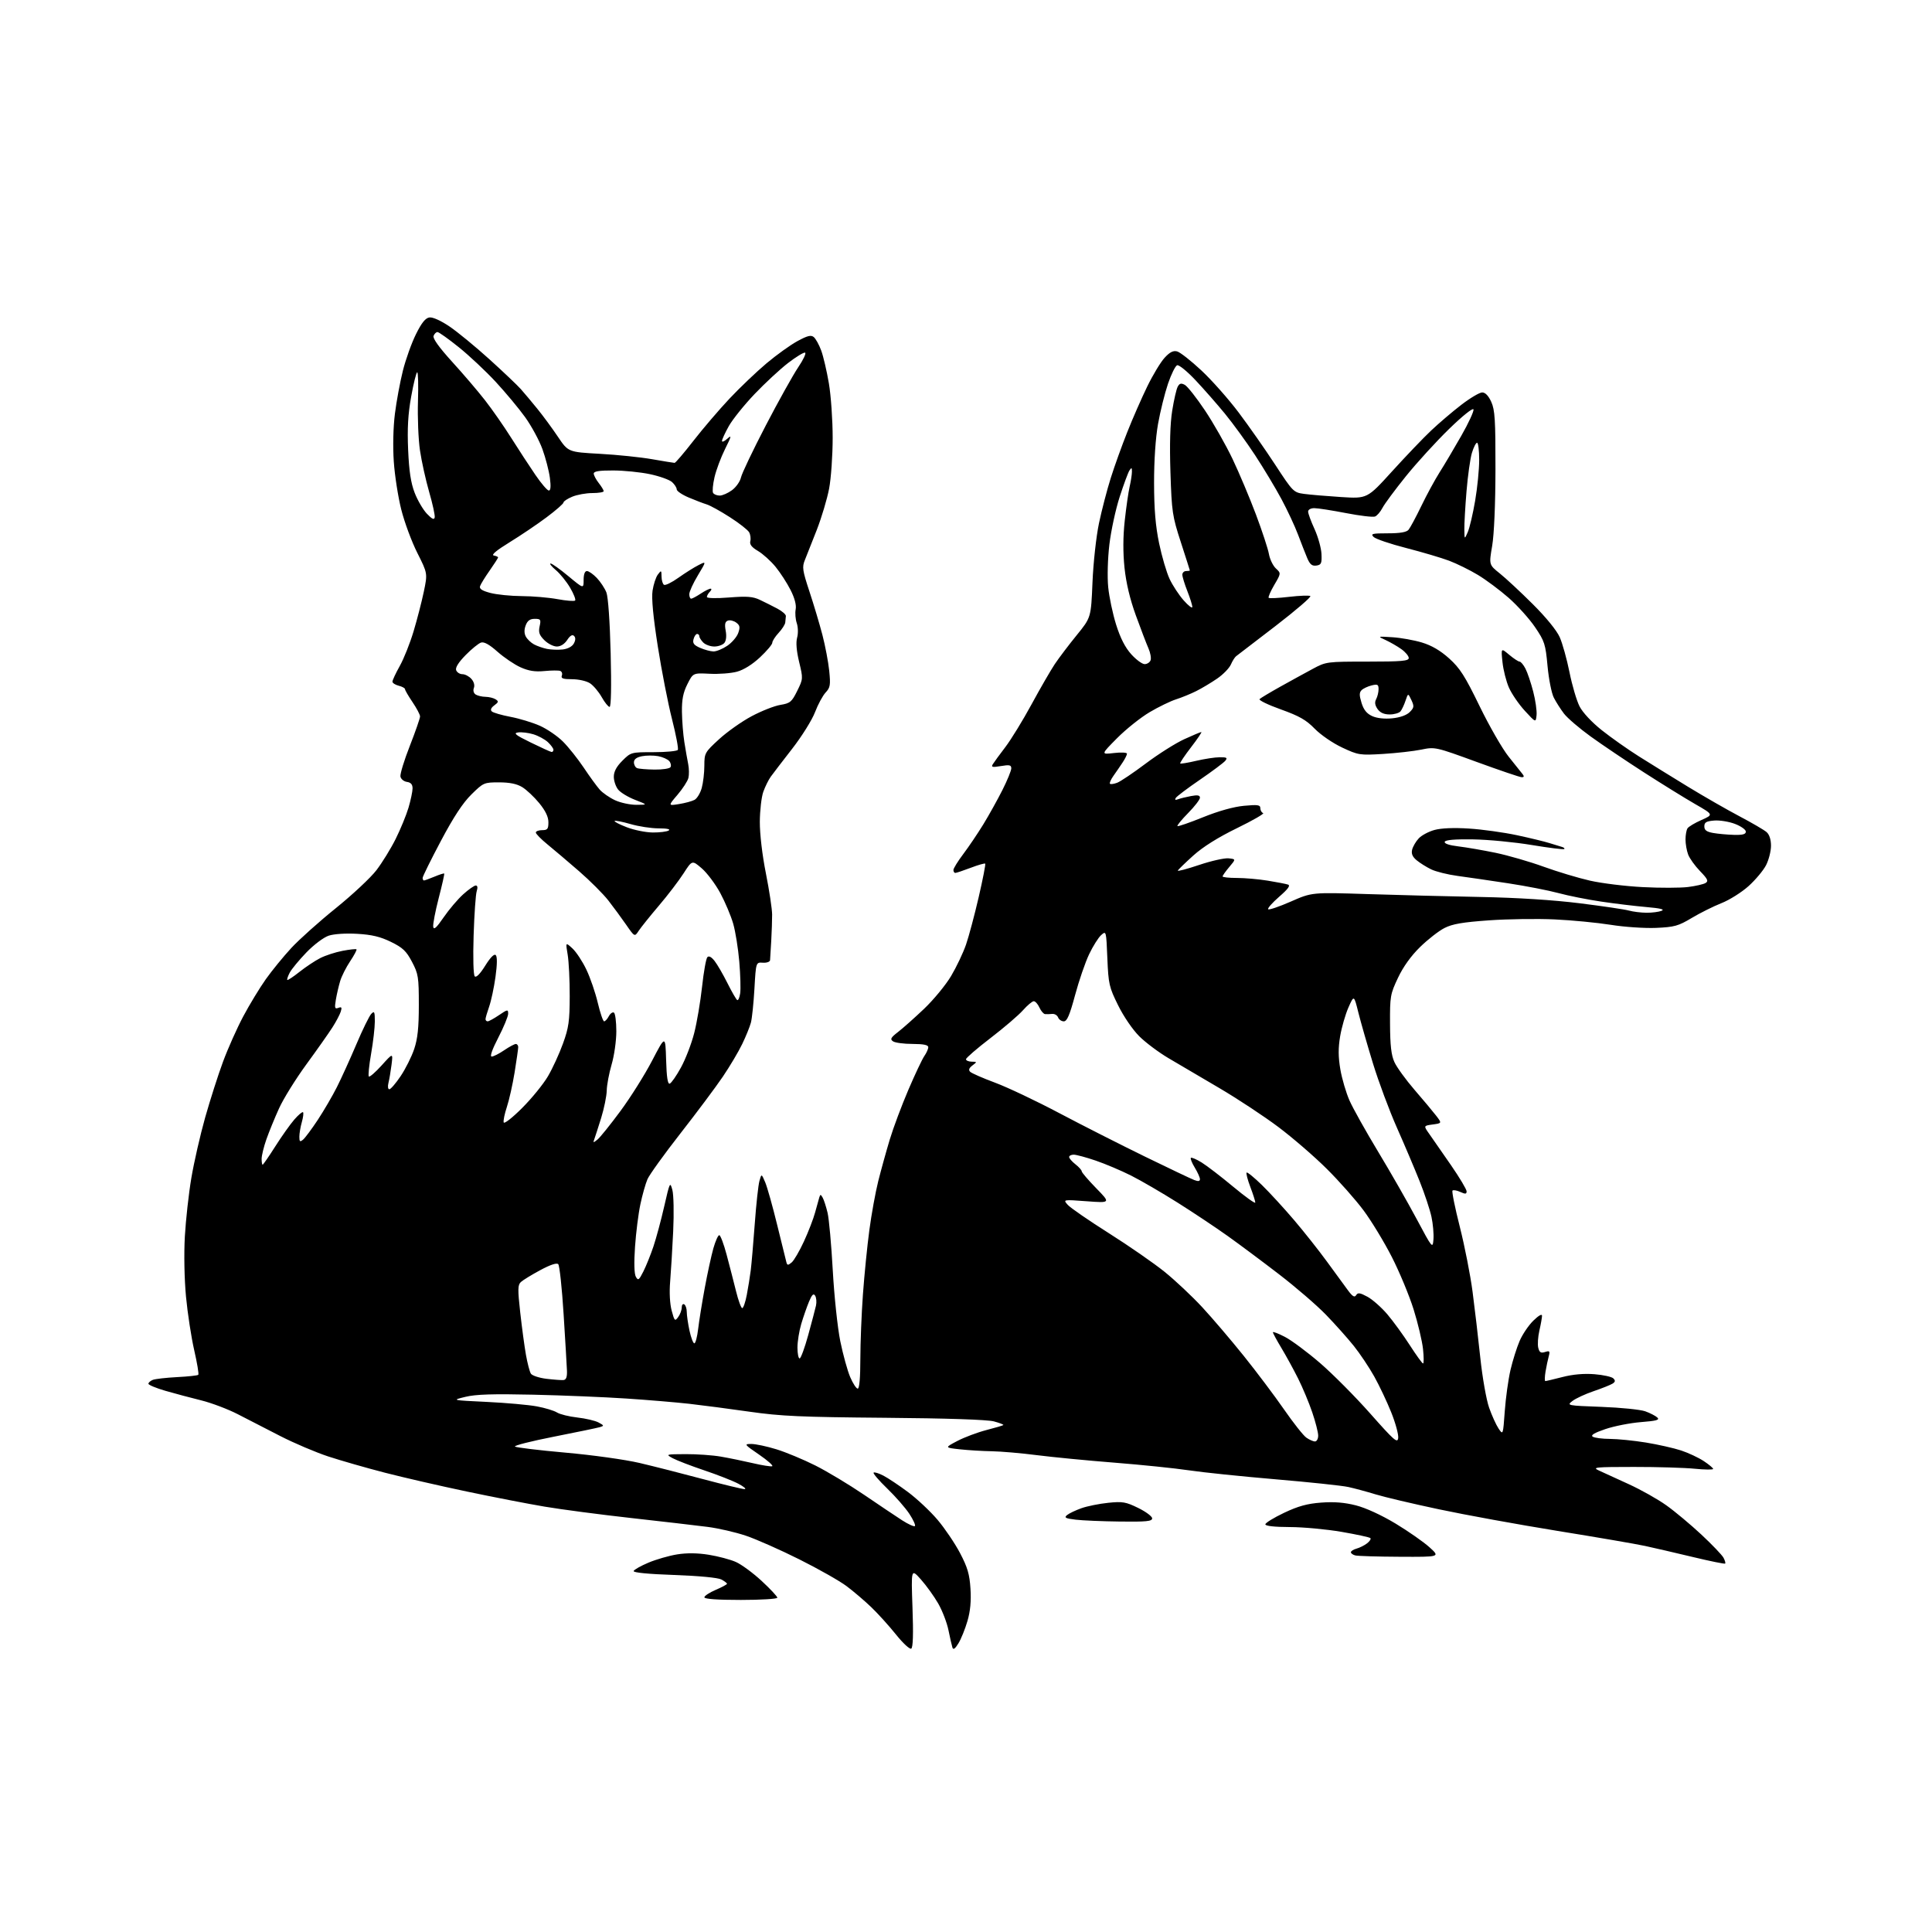<?xml version="1.0" encoding="UTF-8" standalone="no"?>
<svg 
  version="1.1" 
  xmlns="http://www.w3.org/2000/svg" 
  xmlns:xlink="http://www.w3.org/1999/xlink" 
  xmlns:svg="http://www.w3.org/2000/svg"
  xmlns:rdf="http://www.w3.org/1999/02/22-rdf-syntax-ns#"
  xmlns:cc="http://creativecommons.org/ns#"
  xmlns:dc="http://purl.org/dc/elements/1.1/"
  viewBox="0 0 768 768"
  width="768"
  height="768"
>
<style>svg {background-color: white; }</style>"
<path stroke="none" fill="black" fill-rule="evenodd" d="M362.23,655.36C361.65,655.71 358.92,653.19 356.17,649.75C353.41,646.31 348.99,641.42 346.33,638.87C343.67,636.32 339.27,632.57 336.55,630.53C333.83,628.48 325.39,623.70 317.80,619.90C310.21,616.10 300.62,611.85 296.50,610.47C292.38,609.08 285.51,607.50 281.25,606.96C276.99,606.41 263.38,604.83 251.00,603.45C238.62,602.07 223.10,600.03 216.50,598.91C209.90,597.80 195.95,595.09 185.50,592.89C175.05,590.70 160.43,587.33 153.00,585.42C145.57,583.50 135.44,580.59 130.47,578.96C125.51,577.32 116.96,573.69 111.47,570.88C105.99,568.07 98.33,564.13 94.45,562.13C90.57,560.14 84.04,557.67 79.95,556.66C75.85,555.65 69.46,553.94 65.75,552.87C62.04,551.79 59.00,550.53 59.00,550.06C59.00,549.60 59.79,548.90 60.75,548.52C61.71,548.14 66.06,547.65 70.41,547.42C74.76,547.20 78.54,546.79 78.82,546.51C79.11,546.23 78.37,541.82 77.20,536.71C76.03,531.60 74.56,522.03 73.94,515.46C73.28,508.50 73.09,498.49 73.48,491.50C73.86,484.90 75.02,474.42 76.07,468.22C77.12,462.01 79.58,451.24 81.54,444.27C83.51,437.31 86.70,427.32 88.65,422.06C90.59,416.80 94.22,408.68 96.71,404.00C99.20,399.32 103.23,392.69 105.66,389.26C108.09,385.83 112.65,380.25 115.79,376.85C118.93,373.46 126.90,366.32 133.51,361.00C140.11,355.67 147.38,348.88 149.65,345.90C151.92,342.93 155.36,337.35 157.28,333.50C159.20,329.65 161.50,324.05 162.39,321.07C163.27,318.08 164.00,314.62 164.00,313.39C164.00,311.82 163.32,311.04 161.76,310.82C160.53,310.64 159.37,309.69 159.18,308.69C158.99,307.70 160.67,302.20 162.92,296.48C165.16,290.75 166.99,285.49 166.98,284.78C166.97,284.08 165.62,281.52 163.98,279.10C162.34,276.68 161.00,274.37 161.00,273.96C161.00,273.55 159.88,272.93 158.50,272.59C157.13,272.24 156.00,271.51 156.00,270.97C156.00,270.42 157.31,267.61 158.92,264.73C160.53,261.86 162.99,255.68 164.39,251.00C165.80,246.32 167.63,239.22 168.47,235.22C169.99,227.93 169.99,227.93 165.89,219.78C163.63,215.30 160.76,207.55 159.51,202.56C158.25,197.58 156.91,189.00 156.54,183.50C156.13,177.58 156.31,169.83 156.98,164.50C157.60,159.55 159.03,151.82 160.16,147.33C161.29,142.83 163.62,136.31 165.36,132.83C167.61,128.29 169.13,126.41 170.71,126.19C172.03,126.00 175.27,127.47 178.74,129.82C181.94,132.00 189.05,137.84 194.53,142.80C200.01,147.76 205.63,153.10 207.02,154.66C208.40,156.22 211.37,159.75 213.60,162.50C215.84,165.25 219.52,170.25 221.77,173.60C225.87,179.70 225.87,179.70 238.45,180.40C245.37,180.78 254.73,181.75 259.26,182.55C263.79,183.34 267.80,184.00 268.17,184.00C268.53,184.00 271.89,180.06 275.63,175.25C279.37,170.44 285.82,162.90 289.95,158.50C294.09,154.10 300.73,147.77 304.70,144.43C308.67,141.09 314.21,137.11 317.01,135.59C320.99,133.43 322.39,133.08 323.49,133.99C324.26,134.63 325.59,137.03 326.44,139.33C327.29,141.62 328.66,147.50 329.49,152.38C330.32,157.27 331.00,167.01 331.00,174.04C331.00,181.07 330.36,190.17 329.58,194.26C328.80,198.35 326.60,205.70 324.70,210.60C322.80,215.49 320.66,220.90 319.95,222.62C318.80,225.41 318.99,226.72 321.76,235.12C323.47,240.28 325.79,248.05 326.92,252.38C328.05,256.72 329.27,263.15 329.63,266.67C330.20,272.30 330.03,273.34 328.20,275.28C327.06,276.50 325.15,280.03 323.97,283.13C322.78,286.23 318.71,292.75 314.91,297.63C311.11,302.51 307.27,307.52 306.38,308.76C305.49,310.00 304.16,312.70 303.42,314.76C302.69,316.82 302.07,322.18 302.04,326.67C302.02,331.51 303.00,339.88 304.46,347.20C305.81,354.00 306.92,361.35 306.93,363.53C306.94,365.71 306.78,370.43 306.58,374.00C306.38,377.57 306.17,381.03 306.11,381.69C306.05,382.34 304.77,382.79 303.25,382.69C300.50,382.50 300.50,382.50 299.90,393.00C299.57,398.77 298.94,404.85 298.50,406.50C298.06,408.15 296.51,411.98 295.05,415.00C293.60,418.02 290.12,423.88 287.33,428.00C284.54,432.12 276.97,442.25 270.52,450.50C264.07,458.75 258.16,466.96 257.38,468.75C256.61,470.54 255.33,475.05 254.55,478.78C253.76,482.50 252.81,490.08 252.43,495.63C251.99,501.96 252.11,506.38 252.76,507.53C253.66,509.15 254.00,508.91 255.75,505.43C256.84,503.27 258.64,498.80 259.75,495.50C260.86,492.20 262.80,485.00 264.05,479.50C266.24,469.89 266.36,469.64 267.27,473.00C267.80,474.95 267.94,482.25 267.60,489.50C267.26,496.65 266.71,505.66 266.39,509.52C266.03,513.76 266.28,518.31 267.00,521.00C268.12,525.15 268.29,525.32 269.60,523.53C270.37,522.48 271.00,520.78 271.00,519.75C271.00,518.72 271.45,518.16 272.00,518.50C272.55,518.84 273.00,520.19 273.00,521.51C273.00,522.83 273.49,526.17 274.08,528.95C274.68,531.73 275.55,534.00 276.01,534.00C276.48,534.00 277.16,531.41 277.53,528.25C277.90,525.09 279.08,517.77 280.15,512.00C281.21,506.23 282.76,499.14 283.57,496.25C284.39,493.36 285.44,491.00 285.92,491.00C286.39,491.00 287.71,494.49 288.84,498.75C289.98,503.01 291.66,509.54 292.58,513.25C293.49,516.96 294.61,520.00 295.05,520.00C295.49,520.00 296.31,517.64 296.86,514.75C297.41,511.86 298.12,507.48 298.43,505.00C298.74,502.52 299.46,494.19 300.03,486.47C300.59,478.75 301.43,471.10 301.88,469.47C302.70,466.50 302.70,466.50 304.19,470.00C305.00,471.93 307.15,479.57 308.96,487.00C310.77,494.43 312.42,501.11 312.63,501.86C312.96,503.01 313.28,503.01 314.68,501.86C315.60,501.11 317.80,497.35 319.57,493.50C321.35,489.65 323.34,484.48 324.01,482.00C324.68,479.52 325.43,476.82 325.68,476.00C326.08,474.70 326.25,474.71 327.03,476.09C327.52,476.96 328.39,479.66 328.97,482.09C329.55,484.51 330.48,494.82 331.04,504.99C331.61,515.23 332.94,527.80 334.03,533.17C335.12,538.49 336.89,544.91 337.97,547.43C339.05,549.94 340.39,552.00 340.96,552.00C341.62,552.00 342.00,547.68 342.00,540.25C342.01,533.79 342.47,522.20 343.03,514.50C343.59,506.80 344.73,495.32 345.58,489.00C346.42,482.68 348.02,473.90 349.12,469.50C350.23,465.10 352.28,457.68 353.69,453.00C355.10,448.32 358.43,439.43 361.08,433.24C363.73,427.05 366.60,420.98 367.45,419.77C368.30,418.55 369.00,416.98 369.00,416.28C369.00,415.38 367.15,415.00 362.75,414.98C359.31,414.98 355.82,414.51 355.00,413.95C353.75,413.10 354.08,412.47 357.00,410.22C358.93,408.73 363.58,404.59 367.35,401.01C371.11,397.43 375.94,391.57 378.07,387.99C380.20,384.41 382.87,378.79 384.01,375.49C385.14,372.20 387.41,363.70 389.05,356.60C390.69,349.51 391.86,343.52 391.64,343.31C391.42,343.09 388.83,343.83 385.87,344.96C382.92,346.08 380.16,347.00 379.75,347.00C379.34,347.00 379.00,346.48 379.00,345.84C379.00,345.20 380.76,342.35 382.92,339.49C385.07,336.64 388.66,331.32 390.90,327.67C393.13,324.02 396.54,317.89 398.48,314.04C400.42,310.20 402.00,306.32 402.00,305.44C402.00,304.10 401.29,303.94 397.89,304.52C394.51,305.09 393.93,304.96 394.64,303.81C395.11,303.04 397.37,299.95 399.66,296.95C401.94,293.95 406.62,286.32 410.05,280.00C413.48,273.68 417.64,266.48 419.29,264.00C420.95,261.52 424.87,256.35 428.00,252.50C433.70,245.50 433.70,245.50 434.28,231.50C434.61,223.68 435.75,213.31 436.86,208.00C437.96,202.78 440.07,194.68 441.55,190.00C443.02,185.32 445.98,177.10 448.12,171.73C450.25,166.35 453.82,158.22 456.04,153.66C458.25,149.10 461.35,143.97 462.92,142.25C464.99,139.98 466.36,139.28 467.92,139.69C469.10,140.00 473.44,143.40 477.56,147.25C481.69,151.10 488.37,158.64 492.40,164.00C496.44,169.36 502.97,178.70 506.92,184.74C513.92,195.46 514.21,195.76 518.38,196.33C520.73,196.65 527.35,197.21 533.08,197.58C543.50,198.24 543.50,198.24 553.37,187.37C558.80,181.39 565.77,174.10 568.87,171.17C571.97,168.24 577.38,163.62 580.90,160.92C584.42,158.21 588.15,156.00 589.20,156.00C590.43,156.00 591.70,157.33 592.80,159.75C594.25,162.94 594.50,166.95 594.47,186.50C594.45,200.47 593.93,212.45 593.16,217.00C591.88,224.50 591.88,224.50 596.19,227.95C598.56,229.84 604.45,235.32 609.27,240.12C614.58,245.40 618.83,250.61 620.02,253.31C621.11,255.77 622.85,262.03 623.90,267.23C624.94,272.43 626.74,278.53 627.90,280.80C629.14,283.24 632.74,287.09 636.75,290.28C640.46,293.23 647.10,297.91 651.50,300.68C655.90,303.45 664.67,308.88 671.00,312.74C677.33,316.60 686.55,321.89 691.50,324.50C696.45,327.11 701.29,329.93 702.25,330.78C703.35,331.74 704.00,333.75 704.00,336.19C704.00,338.33 703.12,341.80 702.05,343.90C700.98,346.00 697.84,349.75 695.09,352.23C692.33,354.71 687.47,357.77 684.29,359.02C681.10,360.28 675.80,362.93 672.50,364.90C667.16,368.10 665.60,368.53 658.31,368.85C653.81,369.04 645.71,368.50 640.31,367.63C634.92,366.77 624.88,365.80 618.00,365.48C611.12,365.16 599.38,365.32 591.90,365.85C581.44,366.59 577.35,367.29 574.20,368.90C571.94,370.05 567.59,373.44 564.53,376.43C560.93,379.94 557.81,384.28 555.73,388.68C552.66,395.17 552.50,396.06 552.56,407.00C552.60,415.59 553.04,419.44 554.31,422.22C555.24,424.26 558.83,429.21 562.29,433.22C565.75,437.22 569.62,441.85 570.89,443.50C573.20,446.50 573.20,446.50 569.52,447.00C565.85,447.50 565.85,447.50 568.17,450.77C569.45,452.57 573.31,458.13 576.75,463.12C580.19,468.10 583.00,472.81 583.00,473.57C583.00,474.69 582.51,474.74 580.50,473.82C579.12,473.19 577.72,472.95 577.39,473.28C577.06,473.61 578.37,480.09 580.30,487.69C582.22,495.28 584.51,506.90 585.37,513.50C586.24,520.10 587.62,531.88 588.44,539.69C589.26,547.49 590.84,556.44 591.94,559.57C593.04,562.70 594.74,566.44 595.71,567.88C597.48,570.50 597.48,570.49 598.17,560.95C598.55,555.70 599.57,548.36 600.43,544.63C601.30,540.91 602.93,535.70 604.07,533.06C605.20,530.42 607.68,526.77 609.57,524.94C611.66,522.90 612.99,522.17 612.98,523.05C612.96,523.85 612.49,526.51 611.92,528.97C611.36,531.42 611.16,534.49 611.48,535.77C611.94,537.62 612.52,537.97 614.18,537.44C616.02,536.86 616.21,537.08 615.65,539.14C615.29,540.44 614.72,543.19 614.37,545.25C614.03,547.31 613.99,549.00 614.29,549.00C614.59,549.00 617.68,548.27 621.15,547.38C625.28,546.32 629.67,545.94 633.83,546.27C637.32,546.55 640.70,547.30 641.33,547.93C642.20,548.80 642.12,549.32 640.99,550.03C640.17,550.54 636.80,551.89 633.50,553.01C630.20,554.13 626.42,555.88 625.10,556.89C622.73,558.71 622.85,558.74 636.60,559.25C644.25,559.53 652.08,560.33 654.00,561.01C655.92,561.70 658.09,562.81 658.81,563.48C659.85,564.44 658.52,564.82 652.31,565.31C648.02,565.65 641.64,566.90 638.15,568.09C633.73,569.59 632.21,570.52 633.15,571.11C633.89,571.58 636.98,571.98 640.00,571.99C643.02,572.00 649.45,572.65 654.28,573.43C659.10,574.22 665.40,575.64 668.28,576.59C671.15,577.54 675.19,579.43 677.25,580.79C679.31,582.15 681.00,583.56 681.00,583.92C681.00,584.28 677.74,584.25 673.75,583.85C669.76,583.45 658.85,583.12 649.50,583.13C634.24,583.13 632.81,583.27 635.50,584.51C637.15,585.27 642.48,587.71 647.34,589.93C652.21,592.14 658.98,595.95 662.39,598.39C665.81,600.82 672.08,606.07 676.34,610.04C680.59,614.01 684.54,618.14 685.12,619.22C685.69,620.29 685.99,621.34 685.78,621.55C685.58,621.76 679.80,620.59 672.95,618.94C666.10,617.30 657.58,615.32 654.00,614.55C650.42,613.77 634.77,611.08 619.21,608.57C603.65,606.05 582.38,602.18 571.95,599.96C561.52,597.75 550.18,595.07 546.74,594.01C543.31,592.96 538.48,591.65 536.00,591.11C533.52,590.56 520.48,589.18 507.00,588.04C493.52,586.89 478.00,585.29 472.50,584.46C467.00,583.64 453.73,582.28 443.00,581.43C432.27,580.59 418.41,579.24 412.20,578.45C405.98,577.65 397.88,576.95 394.20,576.89C390.51,576.83 384.80,576.48 381.50,576.12C375.50,575.46 375.50,575.46 380.57,572.80C383.36,571.34 388.54,569.40 392.07,568.48C395.61,567.57 398.66,566.67 398.85,566.48C399.04,566.29 397.35,565.63 395.08,565.02C392.51,564.33 376.27,563.79 351.73,563.59C318.46,563.32 310.30,562.95 298.00,561.18C290.02,560.04 279.23,558.62 274.00,558.03C268.77,557.45 257.52,556.50 249.00,555.94C240.47,555.37 223.82,554.68 212.00,554.41C195.98,554.05 189.10,554.26 185.00,555.27C179.50,556.61 179.50,556.61 193.50,557.28C201.20,557.65 210.16,558.45 213.41,559.06C216.66,559.66 220.26,560.76 221.41,561.48C222.56,562.21 226.20,563.11 229.50,563.48C232.80,563.85 236.59,564.74 237.92,565.45C240.17,566.66 240.20,566.80 238.42,567.32C237.37,567.63 229.17,569.33 220.20,571.10C211.24,572.86 204.26,574.63 204.70,575.02C205.14,575.41 214.15,576.50 224.73,577.44C235.47,578.39 248.49,580.21 254.23,581.55C259.88,582.88 271.25,585.77 279.50,587.98C287.75,590.18 295.18,591.97 296.00,591.95C296.82,591.93 295.70,590.97 293.51,589.81C291.32,588.65 285.21,586.25 279.94,584.48C274.68,582.71 269.05,580.54 267.43,579.67C264.55,578.10 264.62,578.08 272.57,578.04C277.00,578.02 283.30,578.46 286.57,579.03C289.83,579.59 295.52,580.76 299.21,581.62C302.90,582.49 306.38,583.04 306.95,582.85C307.51,582.66 305.19,580.59 301.78,578.25C295.82,574.16 295.70,574.00 298.69,574.00C300.39,574.00 304.87,574.95 308.64,576.12C312.42,577.28 319.37,580.18 324.10,582.55C328.82,584.92 337.53,590.16 343.45,594.18C349.36,598.21 356.20,602.79 358.65,604.37C361.10,605.94 363.37,606.96 363.70,606.64C364.02,606.31 363.03,604.12 361.48,601.77C359.93,599.42 355.98,594.90 352.69,591.72C349.41,588.55 346.96,585.70 347.27,585.40C347.57,585.10 349.32,585.63 351.15,586.58C352.99,587.53 357.42,590.49 361.00,593.16C364.57,595.83 369.85,600.79 372.71,604.17C375.58,607.56 379.59,613.50 381.63,617.37C384.61,623.04 385.42,625.80 385.78,631.54C386.10,636.42 385.72,640.46 384.58,644.37C383.67,647.51 382.06,651.50 381.00,653.24C379.67,655.42 378.94,655.94 378.61,654.94C378.35,654.15 377.64,651.06 377.04,648.07C376.44,645.09 374.61,640.31 372.97,637.45C371.34,634.60 368.24,630.29 366.09,627.88C362.18,623.50 362.18,623.50 362.73,639.10C363.11,649.55 362.94,654.92 362.23,655.36zM294.50,636.00C285.17,636.00 280.00,635.63 280.00,634.96C280.00,634.39 282.02,633.06 284.50,632.00C286.98,630.94 289.00,629.85 289.00,629.57C289.00,629.30 287.99,628.53 286.75,627.87C285.41,627.15 277.83,626.43 268.00,626.08C257.64,625.72 251.64,625.13 251.88,624.50C252.09,623.95 254.75,622.45 257.79,621.17C260.83,619.89 265.94,618.42 269.15,617.90C273.01,617.28 277.27,617.32 281.73,618.04C285.43,618.63 290.29,619.92 292.51,620.90C294.73,621.88 299.35,625.28 302.77,628.45C306.20,631.62 309.00,634.62 309.00,635.11C309.00,635.60 302.48,636.00 294.50,636.00zM556.50,618.84C547.70,618.80 539.71,618.56 538.75,618.31C537.79,618.06 537.00,617.49 537.00,617.04C537.00,616.59 538.01,615.94 539.25,615.60C540.49,615.26 542.37,614.32 543.43,613.50C544.49,612.69 545.08,611.75 544.75,611.42C544.42,611.08 539.28,609.97 533.32,608.94C527.37,607.91 518.11,607.05 512.75,607.03C506.63,607.01 503.00,606.61 503.00,605.95C503.00,605.37 506.34,603.32 510.42,601.38C516.02,598.72 519.62,597.72 525.17,597.31C530.30,596.92 534.45,597.25 539.00,598.41C542.91,599.40 549.17,602.28 554.74,605.63C559.82,608.70 565.89,612.94 568.24,615.06C572.50,618.92 572.50,618.92 556.50,618.84zM445.25,604.84C438.24,604.76 430.29,604.42 427.58,604.09C423.49,603.60 422.92,603.29 424.17,602.26C425.00,601.58 427.58,600.36 429.90,599.53C432.23,598.71 437.01,597.75 440.53,597.39C446.22,596.80 447.55,597.03 452.46,599.44C455.51,600.93 458.00,602.79 458.00,603.57C458.00,604.74 455.70,604.97 445.25,604.84zM555.81,571.63C555.98,570.26 554.74,565.68 553.04,561.45C551.35,557.22 548.31,550.80 546.28,547.17C544.25,543.54 540.60,538.08 538.17,535.04C535.73,531.99 530.76,526.42 527.12,522.66C523.48,518.89 515.10,511.67 508.50,506.60C501.90,501.52 492.68,494.65 488.00,491.31C483.32,487.97 474.39,482.02 468.14,478.08C461.89,474.14 453.57,469.30 449.64,467.32C445.71,465.34 439.38,462.66 435.57,461.36C431.77,460.06 427.83,459.00 426.82,459.00C425.82,459.00 425.00,459.42 425.00,459.93C425.00,460.44 426.12,461.74 427.50,462.82C428.88,463.90 430.00,465.16 430.00,465.61C430.00,466.07 432.59,469.09 435.75,472.33C441.50,478.22 441.50,478.22 432.01,477.52C422.52,476.81 422.52,476.81 424.48,478.98C425.56,480.17 432.92,485.24 440.83,490.24C448.75,495.25 458.69,502.14 462.93,505.56C467.17,508.98 473.91,515.32 477.91,519.64C481.91,523.96 489.34,532.67 494.42,539.00C499.50,545.33 506.69,554.89 510.40,560.24C514.11,565.60 518.11,570.67 519.30,571.49C520.48,572.32 522.02,573.00 522.72,573.00C523.43,573.00 524.00,571.95 524.00,570.68C524.00,569.40 522.94,565.23 521.64,561.43C520.35,557.62 517.82,551.58 516.03,548.00C514.24,544.42 511.25,538.97 509.39,535.87C507.52,532.77 506.00,529.95 506.00,529.60C506.00,529.25 508.14,530.07 510.75,531.42C513.36,532.76 519.65,537.44 524.72,541.81C529.79,546.18 538.79,555.24 544.72,561.94C554.23,572.69 555.54,573.83 555.81,571.63zM224.00,548.59C225.04,548.49 225.46,547.40 225.38,544.97C225.31,543.06 224.71,532.95 224.05,522.50C223.40,512.05 222.43,503.06 221.91,502.53C221.30,501.91 218.73,502.76 214.73,504.92C211.30,506.77 207.85,508.88 207.05,509.63C205.81,510.78 205.77,512.53 206.80,521.74C207.46,527.66 208.48,535.23 209.07,538.56C209.66,541.89 210.54,545.25 211.02,546.03C211.49,546.80 214.27,547.73 217.19,548.09C220.11,548.44 223.18,548.67 224.00,548.59zM565.69,542.00C566.02,542.00 566.01,539.41 565.67,536.25C565.33,533.09 563.65,526.00 561.93,520.50C560.21,515.00 556.31,505.62 553.27,499.66C550.22,493.69 545.17,485.37 542.04,481.16C538.91,476.95 532.33,469.51 527.42,464.64C522.52,459.76 513.88,452.30 508.23,448.05C502.58,443.80 492.01,436.82 484.73,432.54C477.45,428.26 468.35,422.90 464.50,420.64C460.65,418.37 455.43,414.47 452.90,411.96C450.27,409.35 446.67,404.09 444.48,399.65C440.89,392.40 440.62,391.19 440.19,380.91C439.74,369.99 439.73,369.94 437.73,371.71C436.62,372.70 434.47,376.12 432.94,379.33C431.41,382.54 428.90,389.85 427.36,395.58C425.22,403.54 424.16,406.00 422.89,406.00C421.97,406.00 420.94,405.30 420.61,404.44C420.28,403.58 419.22,402.95 418.26,403.05C417.29,403.15 416.01,403.18 415.41,403.12C414.81,403.05 413.81,401.88 413.18,400.50C412.56,399.12 411.54,398.00 410.94,398.00C410.33,398.00 408.41,399.61 406.66,401.58C404.92,403.55 399.11,408.53 393.75,412.64C388.39,416.75 384.00,420.54 384.00,421.06C384.00,421.58 385.01,422.01 386.25,422.03C388.45,422.06 388.45,422.10 386.55,423.54C385.20,424.56 384.93,425.33 385.65,426.05C386.22,426.62 390.70,428.58 395.60,430.40C400.49,432.22 411.93,437.64 421.00,442.44C430.07,447.24 445.38,455.00 455.00,459.70C464.62,464.39 473.51,468.62 474.75,469.09C476.33,469.69 477.00,469.58 477.00,468.73C476.99,468.05 476.07,465.99 474.94,464.14C473.81,462.29 473.12,460.55 473.39,460.27C473.67,460.00 475.60,460.82 477.68,462.11C479.76,463.40 485.41,467.73 490.23,471.75C495.05,475.76 499.00,478.59 499.00,478.03C499.00,477.48 498.11,474.68 497.02,471.82C495.94,468.96 495.27,466.39 495.55,466.12C495.82,465.84 498.56,468.07 501.62,471.06C504.68,474.05 510.44,480.32 514.42,485.00C518.40,489.68 524.28,497.10 527.48,501.50C530.68,505.90 534.41,511.01 535.78,512.85C537.65,515.39 538.46,515.87 539.09,514.85C539.77,513.75 540.60,513.87 543.57,515.47C545.57,516.55 549.14,519.70 551.49,522.46C553.84,525.23 557.86,530.76 560.43,534.75C563.00,538.74 565.36,542.00 565.69,542.00zM317.86,540.00C318.34,540.00 319.87,535.84 321.27,530.75C322.67,525.66 324.06,520.37 324.37,518.99C324.67,517.61 324.52,515.85 324.04,515.07C323.39,514.01 322.78,514.59 321.59,517.43C320.73,519.51 319.34,523.49 318.51,526.28C317.68,529.08 317.00,533.31 317.00,535.68C317.00,538.06 317.39,540.00 317.86,540.00zM569.82,492.67C569.99,490.56 569.64,486.53 569.03,483.70C568.42,480.88 566.31,474.50 564.32,469.54C562.34,464.57 558.27,454.98 555.28,448.24C552.29,441.49 548.01,430.02 545.78,422.74C543.55,415.46 540.93,406.35 539.97,402.50C538.23,395.50 538.23,395.50 536.02,400.50C534.81,403.25 533.33,408.39 532.73,411.92C531.94,416.63 531.96,420.13 532.81,425.11C533.45,428.83 535.09,434.40 536.45,437.48C537.81,440.56 542.93,449.70 547.81,457.79C552.70,465.88 559.58,477.90 563.10,484.50C569.39,496.29 569.51,496.43 569.82,492.67zM104.40,463.00C104.61,463.00 106.87,459.74 109.40,455.75C111.93,451.76 115.34,446.95 116.98,445.06C118.62,443.17 120.19,441.85 120.46,442.13C120.74,442.41 120.52,444.17 119.98,446.06C119.44,447.94 119.00,450.56 119.00,451.87C119.00,453.85 119.24,454.04 120.48,453.02C121.29,452.34 123.93,448.79 126.35,445.13C128.76,441.46 132.17,435.63 133.91,432.17C135.66,428.71 139.13,421.07 141.63,415.19C144.12,409.31 146.80,403.84 147.58,403.04C148.81,401.76 149.00,402.16 149.00,406.04C149.00,408.49 148.33,414.29 147.51,418.93C146.70,423.57 146.30,427.62 146.62,427.93C146.94,428.24 149.24,426.25 151.72,423.50C156.23,418.50 156.23,418.50 155.64,423.25C155.31,425.86 154.76,429.12 154.41,430.50C154.06,431.90 154.22,433.00 154.77,433.00C155.31,433.00 157.34,430.64 159.28,427.75C161.22,424.86 163.64,420.02 164.65,417.00C166.03,412.87 166.49,408.51 166.49,399.50C166.49,388.38 166.29,387.12 163.77,382.34C161.51,378.04 160.10,376.71 155.42,374.42C151.21,372.36 147.81,371.54 142.02,371.21C137.46,370.94 132.78,371.25 130.67,371.94C128.66,372.61 124.77,375.53 121.79,378.62C118.88,381.64 115.90,385.25 115.17,386.65C114.44,388.04 114.01,389.34 114.20,389.54C114.40,389.74 116.58,388.30 119.03,386.35C121.49,384.40 125.20,381.93 127.27,380.87C129.34,379.81 133.35,378.50 136.18,377.97C139.01,377.43 141.50,377.16 141.71,377.38C141.92,377.59 140.78,379.73 139.18,382.13C137.58,384.53 135.79,388.07 135.22,390.00C134.64,391.93 133.87,395.25 133.51,397.38C132.95,400.72 133.09,401.18 134.49,400.64C135.80,400.14 135.99,400.45 135.45,402.15C135.08,403.32 133.59,406.14 132.14,408.41C130.69,410.68 126.03,417.30 121.78,423.11C117.54,428.92 112.65,436.78 110.93,440.59C109.20,444.39 106.94,449.93 105.89,452.91C104.85,455.88 104.00,459.37 104.00,460.66C104.00,461.95 104.18,463.00 104.40,463.00zM237.50,453.00C238.52,452.18 242.64,447.07 246.64,441.65C250.64,436.24 256.30,427.24 259.21,421.65C264.50,411.50 264.50,411.50 264.79,421.32C264.99,428.22 265.42,431.03 266.23,430.76C266.87,430.54 268.88,427.66 270.69,424.35C272.51,421.04 274.88,414.89 275.95,410.69C277.03,406.49 278.43,398.20 279.08,392.27C279.72,386.35 280.67,381.05 281.18,380.50C281.78,379.85 282.79,380.38 284.06,382.00C285.14,383.38 287.43,387.33 289.16,390.79C290.89,394.25 292.64,397.28 293.04,397.53C293.45,397.78 293.98,396.59 294.23,394.88C294.48,393.18 294.32,387.51 293.88,382.29C293.44,377.07 292.35,370.25 291.45,367.15C290.55,364.04 288.24,358.57 286.32,355.00C284.39,351.43 281.08,347.01 278.97,345.19C275.13,341.89 275.13,341.89 271.72,347.19C269.84,350.11 265.43,355.89 261.90,360.03C258.38,364.17 254.78,368.66 253.89,370.01C252.28,372.46 252.28,372.46 248.89,367.57C247.03,364.88 243.84,360.55 241.82,357.95C239.79,355.36 234.58,350.14 230.23,346.36C225.89,342.59 220.23,337.79 217.67,335.70C215.10,333.61 213.00,331.47 213.00,330.95C213.00,330.43 214.12,330.00 215.50,330.00C217.64,330.00 218.00,329.54 218.00,326.85C218.00,324.71 216.83,322.28 214.34,319.24C212.33,316.79 209.29,313.93 207.59,312.89C205.46,311.59 202.61,311.01 198.39,311.00C192.42,311.00 192.15,311.12 187.39,315.81C183.99,319.15 180.28,324.80 175.25,334.30C171.26,341.82 168.00,348.43 168.00,348.99C168.00,349.54 168.24,350.00 168.53,350.00C168.82,350.00 170.69,349.32 172.69,348.49C174.68,347.65 176.43,347.10 176.58,347.25C176.73,347.40 175.75,351.79 174.39,357.01C173.04,362.23 172.06,367.35 172.21,368.39C172.43,369.79 173.49,368.83 176.36,364.65C178.48,361.56 181.97,357.45 184.11,355.52C186.25,353.58 188.51,352.00 189.12,352.00C189.83,352.00 189.96,352.82 189.50,354.25C189.09,355.49 188.54,363.40 188.27,371.84C187.99,380.80 188.17,387.57 188.72,388.12C189.31,388.71 190.87,387.12 192.88,383.88C194.95,380.56 196.45,379.05 197.07,379.67C197.69,380.29 197.65,383.40 196.96,388.36C196.37,392.61 195.23,397.92 194.44,400.17C193.65,402.41 193.00,404.64 193.00,405.13C193.00,405.61 193.39,406.00 193.86,406.00C194.33,406.00 196.36,404.89 198.36,403.53C201.75,401.23 202.00,401.19 202.00,402.98C202.00,404.03 200.24,408.29 198.09,412.45C195.65,417.16 194.66,420.00 195.45,420.00C196.15,420.00 198.38,418.88 200.40,417.50C202.43,416.12 204.52,415.00 205.04,415.00C205.57,415.00 206.00,415.56 206.00,416.25C205.99,416.94 205.35,421.45 204.57,426.28C203.78,431.10 202.40,437.29 201.49,440.03C200.58,442.77 200.01,445.54 200.23,446.19C200.45,446.85 203.75,444.26 207.56,440.44C211.38,436.62 215.99,430.95 217.82,427.83C219.65,424.72 222.34,418.87 223.79,414.83C226.08,408.53 226.45,405.89 226.47,396.00C226.49,389.68 226.12,382.25 225.66,379.50C224.81,374.50 224.81,374.50 227.54,377.00C229.04,378.38 231.53,382.15 233.08,385.40C234.63,388.64 236.68,394.60 237.63,398.65C238.59,402.69 239.72,406.00 240.15,406.00C240.58,406.00 241.42,405.09 242.01,403.97C242.61,402.86 243.53,402.21 244.05,402.53C244.57,402.85 245.00,406.19 245.00,409.95C245.00,413.71 244.16,419.65 243.13,423.14C242.11,426.64 241.23,431.30 241.19,433.50C241.14,435.70 240.15,440.59 238.98,444.37C237.81,448.14 236.57,451.97 236.24,452.87C235.69,454.34 235.81,454.35 237.50,453.00zM654.50,362.83C656.70,362.85 659.40,362.50 660.50,362.06C661.88,361.50 660.04,361.05 654.50,360.57C650.10,360.19 642.00,359.22 636.50,358.40C631.00,357.59 623.35,356.06 619.50,355.01C615.65,353.97 606.65,352.21 599.50,351.12C592.35,350.03 583.30,348.71 579.40,348.19C575.49,347.66 570.77,346.49 568.90,345.58C567.03,344.67 564.44,343.05 563.14,341.97C561.46,340.57 560.95,339.35 561.35,337.73C561.67,336.48 562.84,334.47 563.97,333.27C565.09,332.06 567.92,330.55 570.25,329.92C572.94,329.18 578.00,328.98 584.00,329.37C589.23,329.70 597.76,330.89 602.97,332.00C608.17,333.11 614.02,334.53 615.97,335.15C617.91,335.77 620.13,336.45 620.89,336.66C621.66,336.88 622.08,337.26 621.82,337.51C621.57,337.77 615.76,337.04 608.93,335.91C602.09,334.77 591.59,333.76 585.60,333.67C578.26,333.56 574.57,333.87 574.30,334.63C574.06,335.34 576.08,336.02 579.71,336.45C582.89,336.83 589.55,337.98 594.50,339.00C599.45,340.03 608.00,342.50 613.50,344.49C619.00,346.49 627.33,349.00 632.00,350.06C636.67,351.13 646.14,352.29 653.02,352.64C659.91,353.00 668.01,352.98 671.03,352.60C674.05,352.22 677.19,351.50 678.00,351.00C679.22,350.25 678.83,349.41 675.80,346.29C673.78,344.21 671.64,341.23 671.06,339.68C670.48,338.14 670.01,335.44 670.02,333.68C670.02,331.93 670.38,329.95 670.80,329.29C671.22,328.62 673.73,327.12 676.37,325.96C681.16,323.83 681.16,323.83 673.83,319.62C669.80,317.30 660.65,311.64 653.50,307.04C646.35,302.44 636.82,296.02 632.32,292.77C627.82,289.52 623.05,285.43 621.71,283.68C620.38,281.93 618.56,279.08 617.67,277.34C616.77,275.60 615.65,269.94 615.17,264.76C614.37,256.04 614.00,254.89 610.20,249.30C607.95,245.98 603.23,240.74 599.73,237.66C596.22,234.59 590.72,230.48 587.49,228.54C584.26,226.59 579.12,224.06 576.06,222.90C573.00,221.75 565.33,219.48 559.00,217.85C552.67,216.23 546.84,214.25 546.04,213.45C544.76,212.18 545.46,212.00 551.66,212.00C556.57,212.00 559.12,211.56 559.93,210.58C560.58,209.80 562.87,205.54 565.01,201.11C567.14,196.69 570.41,190.69 572.25,187.78C574.10,184.88 577.98,178.33 580.88,173.24C583.79,168.15 585.97,163.42 585.73,162.74C585.49,162.03 581.37,165.32 576.05,170.50C570.96,175.45 563.25,183.89 558.92,189.25C554.59,194.62 550.38,200.30 549.56,201.88C548.74,203.46 547.40,205.02 546.58,205.33C545.75,205.65 540.55,205.03 535.00,203.95C529.46,202.88 523.82,202.00 522.46,202.00C521.04,202.00 520.00,202.58 520.00,203.38C520.00,204.14 521.15,207.27 522.56,210.34C523.96,213.42 525.20,217.86 525.31,220.21C525.48,223.96 525.22,224.54 523.27,224.82C521.55,225.06 520.71,224.37 519.63,221.82C518.86,219.99 517.22,215.80 515.98,212.50C514.75,209.20 511.79,202.87 509.41,198.42C507.03,193.98 502.30,186.11 498.90,180.92C495.50,175.74 490.13,168.35 486.97,164.50C483.81,160.65 478.53,154.63 475.23,151.13C471.93,147.62 468.65,144.95 467.94,145.19C467.23,145.42 465.59,148.74 464.29,152.56C463.00,156.38 461.22,163.55 460.34,168.50C459.35,174.08 458.75,183.01 458.76,192.00C458.78,202.50 459.34,209.12 460.77,216.00C461.86,221.22 463.73,227.60 464.94,230.16C466.15,232.73 468.66,236.55 470.53,238.66C472.39,240.77 473.94,241.95 473.96,241.29C473.98,240.62 473.10,237.79 472.00,235.00C470.90,232.21 470.00,229.27 470.00,228.46C470.00,227.66 470.68,227.00 471.50,227.00C472.32,227.00 472.99,226.89 472.98,226.75C472.97,226.61 471.35,221.55 469.39,215.50C466.03,205.17 465.78,203.48 465.27,187.76C464.91,176.66 465.14,168.40 465.97,163.26C466.65,158.99 467.63,154.71 468.15,153.74C468.88,152.37 469.51,152.20 470.98,152.99C472.02,153.55 475.63,158.12 479.00,163.16C482.37,168.20 487.29,176.86 489.94,182.41C492.58,187.96 496.77,197.90 499.25,204.50C501.73,211.10 504.06,218.19 504.42,220.25C504.79,222.32 506.03,224.88 507.17,225.95C509.26,227.89 509.26,227.89 506.54,232.52C505.05,235.07 504.05,237.38 504.32,237.65C504.59,237.92 508.23,237.75 512.40,237.26C516.58,236.77 520.39,236.63 520.88,236.94C521.37,237.25 515.14,242.60 507.04,248.84C498.94,255.08 491.90,260.48 491.39,260.84C490.88,261.20 489.93,262.70 489.29,264.16C488.65,265.62 486.19,268.15 483.81,269.77C481.44,271.40 477.70,273.63 475.50,274.73C473.30,275.83 469.70,277.30 467.50,278.00C465.30,278.70 460.57,280.99 457.00,283.10C453.43,285.21 447.60,289.86 444.05,293.44C437.60,299.95 437.60,299.95 442.80,299.34C445.66,299.00 448.00,299.12 447.99,299.61C447.99,300.10 447.20,301.68 446.24,303.12C445.29,304.57 443.65,306.94 442.61,308.41C441.58,309.87 440.95,311.29 441.23,311.56C441.50,311.83 442.80,311.65 444.11,311.15C445.43,310.65 450.55,307.20 455.50,303.48C460.45,299.76 467.30,295.43 470.73,293.86C474.15,292.29 477.22,291.00 477.54,291.00C477.86,291.00 476.02,293.73 473.45,297.06C470.89,300.39 468.95,303.29 469.15,303.49C469.35,303.69 472.21,303.22 475.51,302.44C478.80,301.67 483.02,301.02 484.87,301.02C487.70,301.00 488.05,301.23 487.05,302.44C486.39,303.23 481.86,306.62 476.97,309.97C472.08,313.31 467.77,316.57 467.38,317.20C466.92,317.94 467.22,318.13 468.26,317.73C469.14,317.39 471.46,316.82 473.43,316.45C476.07,315.95 477.00,316.12 477.00,317.10C477.00,317.83 474.89,320.57 472.31,323.19C469.73,325.81 467.82,328.14 468.06,328.38C468.30,328.61 472.88,327.03 478.24,324.86C484.38,322.38 490.40,320.70 494.49,320.32C499.98,319.81 501.00,319.95 501.00,321.27C501.00,322.13 501.50,323.00 502.12,323.21C502.73,323.41 498.06,326.11 491.73,329.20C484.20,332.87 478.20,336.63 474.36,340.09C471.14,342.99 468.37,345.68 468.20,346.07C468.04,346.46 471.84,345.45 476.65,343.84C481.45,342.22 486.72,341.04 488.35,341.20C491.31,341.50 491.31,341.50 488.66,344.64C487.20,346.37 486.00,348.06 486.00,348.39C486.00,348.73 488.55,349.00 491.67,349.00C494.79,349.00 500.30,349.48 503.92,350.07C507.54,350.66 511.17,351.36 511.99,351.63C513.06,351.98 512.05,353.38 508.49,356.47C505.75,358.86 503.78,361.09 504.12,361.44C504.46,361.79 508.51,360.41 513.12,358.39C521.50,354.70 521.50,354.70 543.50,355.41C555.60,355.80 575.85,356.32 588.50,356.56C603.07,356.84 617.54,357.76 628.00,359.07C637.08,360.20 645.85,361.50 647.50,361.96C649.15,362.42 652.30,362.81 654.50,362.83zM689.25,331.87C692.74,331.97 694.00,331.63 694.00,330.58C694.00,329.80 692.05,328.42 689.67,327.51C687.29,326.60 683.58,326.00 681.42,326.18C678.27,326.44 677.50,326.89 677.50,328.50C677.50,330.00 678.37,330.65 681.00,331.12C682.92,331.46 686.64,331.80 689.25,331.87zM259.50,330.93C262.25,330.95 265.10,330.59 265.83,330.13C266.64,329.61 265.10,329.29 261.83,329.29C258.89,329.29 253.86,328.52 250.64,327.58C247.42,326.65 244.58,326.09 244.32,326.34C244.07,326.60 246.25,327.73 249.18,328.85C252.11,329.98 256.75,330.91 259.50,330.93zM253.00,319.93C257.50,319.91 257.50,319.91 252.50,317.97C249.75,316.91 246.71,315.08 245.75,313.91C244.79,312.74 244.00,310.43 244.00,308.79C244.00,306.72 245.05,304.75 247.40,302.40C250.77,299.03 250.89,299.00 259.84,299.00C264.81,299.00 269.14,298.59 269.45,298.09C269.76,297.59 268.71,292.07 267.13,285.84C265.54,279.60 263.00,266.59 261.48,256.91C259.63,245.07 258.95,237.84 259.40,234.80C259.78,232.31 260.72,229.42 261.51,228.39C262.86,226.60 262.94,226.64 262.97,229.19C262.99,230.67 263.43,232.15 263.95,232.47C264.48,232.80 267.07,231.53 269.70,229.65C272.34,227.78 275.92,225.52 277.67,224.64C280.83,223.03 280.83,223.03 277.42,228.71C275.54,231.83 274.00,235.20 274.00,236.19C274.00,237.19 274.34,238.00 274.75,237.99C275.16,237.99 276.85,237.09 278.50,236.00C280.15,234.91 281.93,234.01 282.45,234.01C282.97,234.00 282.86,234.54 282.20,235.20C281.54,235.86 281.00,236.81 281.00,237.31C281.00,237.83 284.70,237.92 289.81,237.51C296.94,236.95 299.28,237.13 302.06,238.45C303.95,239.34 307.07,240.91 309.00,241.93C310.93,242.95 312.45,244.28 312.40,244.89C312.35,245.50 312.23,246.65 312.15,247.45C312.07,248.25 310.88,250.11 309.50,251.59C308.12,253.08 307.00,254.84 307.00,255.51C307.00,256.18 304.80,258.78 302.12,261.29C299.09,264.13 295.61,266.30 292.95,267.01C290.60,267.65 285.71,268.02 282.09,267.83C275.50,267.50 275.50,267.50 273.25,271.96C271.56,275.32 271.02,278.05 271.08,282.96C271.13,286.56 271.56,291.98 272.04,295.00C272.52,298.02 273.21,301.96 273.57,303.74C273.93,305.52 273.96,308.00 273.65,309.26C273.33,310.52 271.38,313.53 269.32,315.94C265.57,320.33 265.57,320.33 269.91,319.63C272.30,319.25 275.07,318.50 276.08,317.96C277.09,317.42 278.38,315.29 278.95,313.24C279.52,311.18 279.99,307.19 279.99,304.36C280.00,299.37 280.18,299.05 285.83,293.86C289.04,290.91 294.87,286.79 298.78,284.71C302.70,282.62 307.84,280.59 310.20,280.21C314.09,279.57 314.73,279.04 316.89,274.67C319.26,269.89 319.27,269.77 317.67,263.14C316.62,258.77 316.34,255.41 316.87,253.47C317.33,251.80 317.26,249.28 316.73,247.72C316.21,246.18 316.01,243.72 316.29,242.24C316.62,240.51 315.90,237.76 314.26,234.53C312.86,231.76 310.17,227.61 308.28,225.30C306.39,223.00 303.26,220.17 301.31,219.02C298.81,217.54 297.92,216.41 298.26,215.11C298.52,214.11 298.31,212.52 297.79,211.58C297.26,210.65 293.81,207.94 290.10,205.57C286.40,203.19 282.28,200.92 280.94,200.51C279.60,200.10 276.36,198.87 273.75,197.76C271.14,196.66 269.00,195.20 269.00,194.53C269.00,193.86 268.17,192.56 267.15,191.63C266.13,190.71 262.19,189.30 258.40,188.50C254.60,187.69 248.01,187.03 243.75,187.02C238.20,187.00 236.01,187.35 236.02,188.25C236.03,188.94 236.92,190.62 238.00,192.00C239.08,193.38 239.97,194.84 239.98,195.25C239.99,195.66 237.96,196.00 235.47,196.00C232.98,196.00 229.38,196.65 227.47,197.45C225.56,198.25 224.00,199.28 224.00,199.75C224.00,200.22 220.96,202.88 217.25,205.65C213.54,208.43 206.91,212.90 202.53,215.59C197.41,218.73 195.17,220.60 196.28,220.82C197.23,221.00 198.00,221.34 198.00,221.58C198.00,221.82 196.50,224.16 194.67,226.77C192.83,229.37 191.11,232.18 190.83,233.00C190.47,234.08 191.60,234.82 194.92,235.70C197.44,236.37 203.05,236.93 207.38,236.96C211.72,236.98 218.13,237.53 221.63,238.17C225.13,238.82 228.27,239.06 228.62,238.72C228.96,238.37 228.07,236.09 226.64,233.65C225.21,231.21 222.65,228.04 220.94,226.61C219.24,225.17 218.31,224.00 218.87,224.00C219.44,224.00 222.62,226.27 225.95,229.04C232.00,234.07 232.00,234.07 232.00,230.54C232.00,228.28 232.48,227.00 233.31,227.00C234.04,227.00 235.81,228.24 237.25,229.75C238.69,231.26 240.40,233.85 241.05,235.50C241.75,237.28 242.44,247.12 242.75,259.75C243.08,272.97 242.92,281.00 242.32,281.00C241.80,281.00 240.39,279.25 239.19,277.12C237.98,274.98 235.89,272.50 234.54,271.62C233.16,270.71 230.02,270.00 227.43,270.00C223.81,270.00 222.91,269.68 223.34,268.56C223.64,267.78 223.35,266.93 222.69,266.70C222.04,266.46 219.21,266.48 216.42,266.75C212.69,267.11 210.17,266.72 206.92,265.26C204.49,264.17 200.37,261.38 197.76,259.07C194.56,256.22 192.44,255.04 191.22,255.43C190.23,255.75 187.46,257.99 185.07,260.43C182.25,263.31 180.94,265.40 181.33,266.43C181.67,267.29 182.78,268.00 183.81,268.00C184.85,268.00 186.45,268.83 187.37,269.86C188.37,270.96 188.78,272.41 188.38,273.46C187.98,274.49 188.27,275.56 189.10,276.09C189.87,276.57 191.62,276.98 193.00,277.00C194.38,277.02 196.17,277.46 197.00,277.98C198.28,278.79 198.21,279.13 196.50,280.39C195.19,281.35 194.85,282.19 195.50,282.80C196.05,283.31 199.38,284.28 202.90,284.95C206.43,285.61 211.67,287.21 214.55,288.48C217.44,289.76 221.59,292.59 223.79,294.79C225.98,296.98 229.68,301.63 232.03,305.13C234.37,308.64 237.23,312.57 238.39,313.88C239.55,315.19 242.30,317.09 244.50,318.11C246.70,319.13 250.53,319.94 253.00,319.93zM604.87,308.95C604.12,308.93 596.08,306.19 587.00,302.88C570.71,296.93 570.43,296.86 565.00,297.98C561.98,298.60 555.16,299.37 549.85,299.70C540.54,300.26 539.95,300.17 533.53,297.16C529.79,295.41 525.00,292.12 522.61,289.67C519.22,286.18 516.49,284.63 509.13,281.99C504.06,280.18 500.27,278.34 500.70,277.90C501.14,277.47 504.88,275.23 509.00,272.93C513.12,270.63 518.91,267.46 521.85,265.88C527.12,263.04 527.44,263.00 543.60,263.00C557.16,263.00 560.00,262.75 560.00,261.57C560.00,260.78 558.68,259.20 557.07,258.05C555.46,256.90 552.64,255.28 550.82,254.44C547.50,252.93 547.50,252.93 553.50,253.31C556.80,253.52 562.07,254.46 565.21,255.40C569.10,256.57 572.55,258.59 576.06,261.74C580.36,265.61 582.35,268.74 588.19,280.76C592.04,288.67 597.23,297.70 599.74,300.82C602.25,303.94 604.74,307.06 605.27,307.75C605.95,308.62 605.82,308.99 604.87,308.95zM260.19,305.92C263.32,305.96 266.17,305.53 266.53,304.96C266.88,304.38 266.67,303.30 266.05,302.56C265.43,301.82 263.45,300.93 261.65,300.59C259.84,300.25 256.93,300.26 255.18,300.61C253.03,301.04 252.00,301.83 252.00,303.04C252.00,304.03 252.56,305.06 253.25,305.34C253.94,305.62 257.06,305.88 260.19,305.92zM219.25,298.92C219.66,298.96 220.00,298.57 220.00,298.04C220.00,297.51 219.00,296.15 217.79,295.01C216.57,293.88 213.96,292.47 211.99,291.88C210.02,291.29 207.31,290.96 205.96,291.15C203.96,291.44 204.90,292.19 211.00,295.17C215.12,297.19 218.84,298.88 219.25,298.92zM610.81,284.25C610.50,287.29 610.50,287.29 606.16,282.57C603.77,279.98 600.93,275.83 599.83,273.35C598.74,270.88 597.58,266.31 597.26,263.20C596.67,257.55 596.67,257.55 599.91,260.27C601.70,261.77 603.56,263.00 604.05,263.00C604.54,263.00 605.60,264.26 606.39,265.79C607.19,267.33 608.57,271.43 609.47,274.90C610.37,278.37 610.97,282.58 610.81,284.25zM553.45,285.54C556.53,285.23 559.15,284.30 560.38,283.07C562.14,281.31 562.21,280.77 561.05,278.29C559.74,275.50 559.74,275.50 558.73,278.50C558.18,280.15 557.29,282.06 556.74,282.75C556.20,283.44 554.26,284.00 552.43,284.00C550.17,284.00 548.63,283.32 547.60,281.85C546.55,280.33 546.38,279.16 547.05,277.91C547.57,276.93 548.00,275.15 548.00,273.96C548.00,272.09 547.61,271.88 545.25,272.46C543.74,272.83 541.95,273.67 541.27,274.33C540.31,275.27 540.30,276.37 541.23,279.40C542.07,282.15 543.30,283.68 545.46,284.66C547.36,285.52 550.36,285.85 553.45,285.54zM455.01,264.00C455.99,264.00 457.05,263.32 457.37,262.48C457.69,261.65 457.31,259.51 456.53,257.73C455.74,255.95 453.50,250.08 451.54,244.69C449.17,238.18 447.65,231.78 447.01,225.69C446.38,219.61 446.41,213.28 447.10,207.00C447.67,201.78 448.54,195.70 449.04,193.50C449.54,191.30 449.96,188.60 449.96,187.50C449.97,185.84 449.80,185.75 448.98,187.00C448.44,187.82 446.69,192.55 445.09,197.50C443.49,202.45 441.65,210.96 441.00,216.41C440.33,222.05 440.13,229.37 440.53,233.41C440.91,237.31 442.33,244.02 443.68,248.32C445.35,253.64 447.27,257.40 449.68,260.07C451.63,262.23 454.03,264.00 455.01,264.00zM223.71,258.17C225.74,257.93 227.47,256.99 228.12,255.78C228.83,254.45 228.85,253.45 228.19,252.79C227.52,252.12 226.62,252.66 225.48,254.39C224.41,256.02 222.86,257.00 221.34,257.00C220.00,257.00 217.77,255.86 216.38,254.47C214.37,252.46 213.99,251.34 214.51,248.97C215.10,246.27 214.92,246.00 212.55,246.00C210.68,246.00 209.68,246.72 208.98,248.57C208.33,250.26 208.35,251.78 209.02,253.04C209.59,254.09 211.05,255.49 212.27,256.15C213.50,256.81 215.82,257.62 217.43,257.95C219.05,258.28 221.87,258.38 223.71,258.17zM283.60,258.96C284.76,258.98 287.23,257.97 289.09,256.72C290.95,255.46 292.92,253.17 293.46,251.62C294.28,249.32 294.12,248.56 292.63,247.47C291.63,246.74 290.14,246.39 289.32,246.71C288.21,247.13 288.00,248.16 288.47,250.72C288.87,252.81 288.66,254.71 287.94,255.58C287.29,256.36 285.49,257.00 283.95,257.00C282.41,257.00 280.44,256.29 279.57,255.43C278.71,254.56 278.00,253.44 278.00,252.93C278.00,252.42 277.60,252.00 277.12,252.00C276.63,252.00 275.99,252.94 275.69,254.08C275.26,255.70 275.84,256.46 278.32,257.54C280.07,258.30 282.45,258.94 283.60,258.96zM583.47,211.50C584.19,209.85 585.50,204.26 586.39,199.07C587.28,193.89 588.00,186.58 588.00,182.82C588.00,179.07 587.62,176.00 587.16,176.00C586.70,176.00 585.77,177.83 585.10,180.06C584.43,182.29 583.47,189.15 582.96,195.31C582.45,201.46 582.06,208.30 582.10,210.50C582.16,214.50 582.16,214.50 583.47,211.50zM172.80,205.68C172.97,204.87 171.98,200.32 170.60,195.57C169.23,190.81 167.58,183.36 166.94,179.00C166.30,174.65 165.95,165.89 166.15,159.54C166.35,153.19 166.22,148.00 165.85,148.00C165.48,148.00 164.41,152.31 163.46,157.59C162.19,164.63 161.87,170.27 162.24,178.84C162.61,187.31 163.32,191.98 164.84,195.91C165.99,198.88 168.18,202.63 169.71,204.23C171.74,206.35 172.58,206.75 172.80,205.68zM286.10,197.00C287.19,197.00 289.39,196.03 290.99,194.85C292.60,193.66 294.20,191.39 294.55,189.79C294.90,188.19 299.32,178.92 304.38,169.19C309.44,159.46 315.26,149.03 317.30,146.00C319.34,142.98 320.57,140.36 320.03,140.18C319.49,140.00 316.45,141.85 313.27,144.30C310.10,146.74 304.11,152.29 299.97,156.63C295.83,160.97 291.22,166.71 289.72,169.38C288.22,172.06 287.00,174.71 287.00,175.28C287.00,175.85 287.95,175.45 289.11,174.40C290.91,172.77 290.79,173.36 288.22,178.50C286.58,181.80 284.69,186.84 284.03,189.70C283.37,192.56 283.11,195.38 283.47,195.95C283.83,196.53 285.01,197.00 286.10,197.00zM218.17,195.00C218.90,195.00 219.04,193.34 218.58,189.92C218.21,187.13 216.88,182.00 215.62,178.53C214.36,175.05 211.27,169.35 208.76,165.85C206.25,162.36 200.98,156.04 197.06,151.80C193.14,147.57 186.55,141.38 182.41,138.05C178.27,134.72 174.44,132.00 173.91,132.00C173.37,132.00 172.67,132.69 172.35,133.53C171.97,134.52 174.53,138.09 179.70,143.78C184.07,148.57 189.96,155.47 192.79,159.10C195.63,162.73 200.33,169.48 203.24,174.10C206.16,178.72 210.46,185.31 212.81,188.75C215.15,192.19 217.57,195.00 218.17,195.00z" />

</svg>